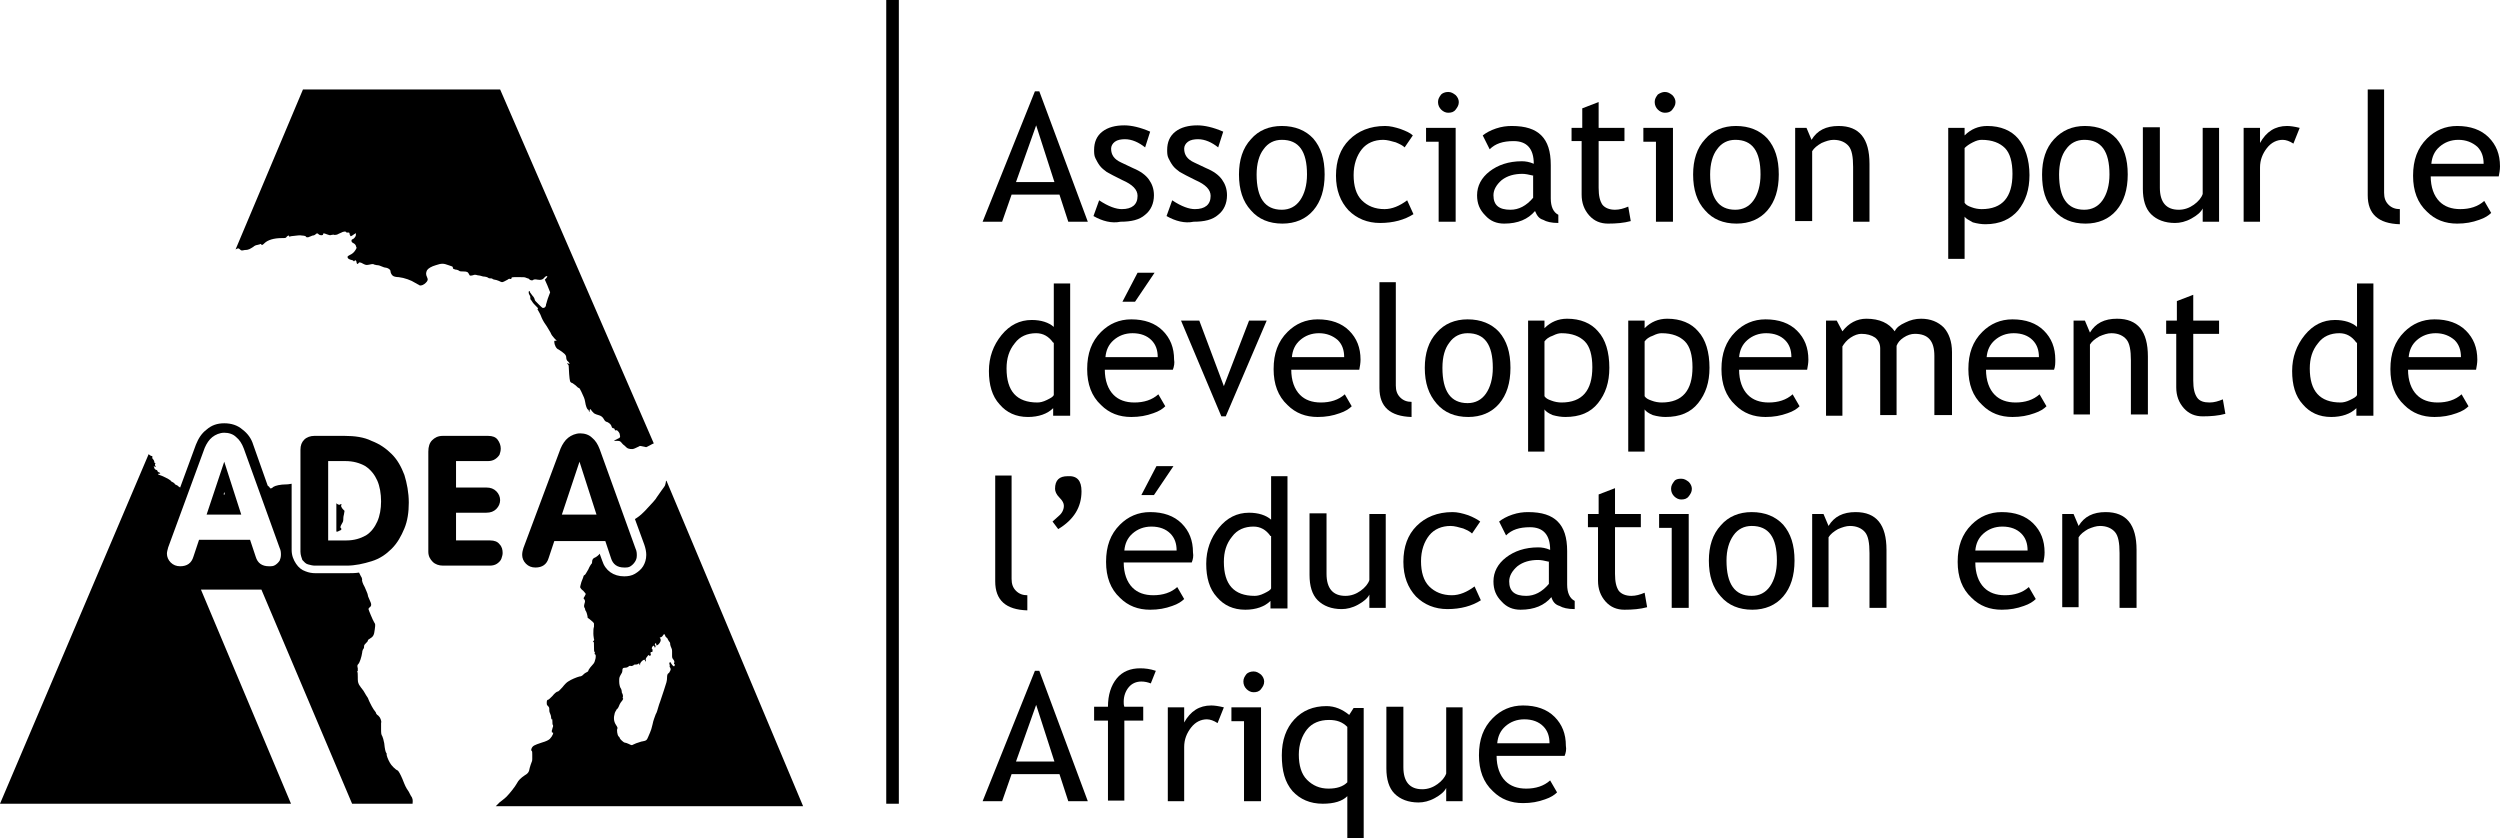 <?xml version="1.0" encoding="utf-8"?>
<!-- Generator: Adobe Illustrator 25.3.1, SVG Export Plug-In . SVG Version: 6.00 Build 0)  -->
<svg version="1.1" id="Calque_1" xmlns="http://www.w3.org/2000/svg" xmlns:xlink="http://www.w3.org/1999/xlink" x="0px" y="0px"
	 viewBox="0 0 396.9 133.1" style="enable-background:new 0 0 396.9 133.1;" xml:space="preserve">
<style type="text/css">
	.st0{fill:none;stroke:#000000;stroke-width:2;}
	.st1{fill:none;}
	.st2{fill:none;stroke:#E30613;stroke-width:0.25;stroke-miterlimit:10;}
</style>
<line class="st0" x1="141.7" y1="0" x2="141.7" y2="127.6"/>
<rect x="118.4" y="46.1" class="st1" width="4.7" height="0"/>
<path class="st1" d="M0,99.2"/>
<path class="st2" d="M26.6,70.9"/>
<path d="M53.4,83C53.4,83,53.4,83,53.4,83L53.4,83L53.4,83z"/>
<g>
	<path d="M37.6,39.5c0.2-0.1,0.3-0.1,0.5,0.1c0.2,0.2,0.3,0.2,0.7,0.1c0.7,0,0.9-0.2,1.4-0.5c0.2-0.2,0.5-0.3,0.6-0.3
		c0.1,0,0.3-0.1,0.4-0.1c0.2-0.1,0.2-0.1,0.3,0c0,0.2,0.2,0.1,0.5-0.2c0.5-0.5,1.5-0.8,2.7-0.8c0.6,0,0.7,0,0.8-0.2
		c0.2-0.2,0.4-0.3,0.4-0.1c0,0.1,0.1,0.1,0.3,0c1.1-0.1,1.3-0.2,1.8-0.1c0.3,0,0.6,0.1,0.6,0.2c0,0.1,0.4,0.1,0.5,0
		c0,0,0.3-0.1,0.5-0.2c0.2,0,0.4-0.1,0.5-0.2c0.2-0.2,0.3-0.2,0.5,0c0.2,0.2,0.7,0.2,0.7,0s0.1-0.2,0.6,0c0.3,0.1,0.5,0.2,0.7,0.1
		c0.1,0,0.4-0.1,0.5,0c0.1,0,0.4,0,0.7-0.2c0.3-0.1,0.6-0.3,0.7-0.3c0.3-0.1,0.5,0,0.5,0.1c0,0,0.1,0.1,0.2,0c0.2,0,0.4,0.1,0.3,0.2
		c-0.1,0-0.1,0.1,0,0.1c0.1,0,0.1,0.1,0.1,0.2c0,0.2,0.2,0.1,0.6-0.2c0.2-0.1,0.3-0.2,0.3-0.2c0,0,0,0.2,0,0.3
		c0,0.3-0.4,0.7-0.6,0.7c0,0-0.1,0.1-0.1,0.2c0,0.2,0.1,0.3,0.3,0.4c0.2,0.1,0.3,0.2,0.4,0.4c0,0.1,0.1,0.3,0.1,0.3
		c0.1,0-0.3,0.7-0.6,0.9c-0.1,0.1-0.3,0.2-0.5,0.3c-0.2,0.1-0.3,0.2-0.3,0.2c-0.1,0.3,0.2,0.5,0.7,0.6c0.1,0,0.2,0.1,0.2,0.1
		c0,0.1,0.2,0.1,0.2,0c0.1-0.2,0.3,0,0.3,0.2c0,0.3,0.2,0.4,0.3,0.2c0.1-0.2,0.3-0.2,0.8,0.1c0.4,0.2,0.5,0.2,1,0.1
		c0.4-0.1,0.6-0.1,0.7,0c0.1,0,0.3,0.1,0.5,0.1c0.2,0,0.5,0.1,0.7,0.2c0.2,0.1,0.5,0.2,0.7,0.2c0.4,0.1,0.7,0.3,0.7,0.6
		c0,0.2,0.2,0.6,0.4,0.7c0.1,0.1,0.5,0.2,0.9,0.2c0.9,0.1,2,0.5,2.6,0.9c0.3,0.2,0.6,0.3,0.7,0.4c0.3,0.1,0.7-0.1,1-0.4
		c0.3-0.3,0.4-0.5,0.2-0.9c-0.2-0.4-0.2-0.7,0-1.1c0.2-0.3,0.7-0.6,1.4-0.8c0.9-0.3,1.2-0.3,2,0c0.6,0.2,0.7,0.2,0.7,0.4
		c0,0.2,0.1,0.2,0.4,0.3c0.2,0,0.5,0.1,0.6,0.2c0.1,0.1,0.4,0.1,0.7,0.1c0.6,0,0.7,0.1,0.9,0.5c0.1,0.2,0.1,0.2,0.6,0.1
		c0.2-0.1,0.4-0.1,0.7,0c0.2,0,0.6,0.1,0.9,0.2c0.3,0,0.7,0.1,0.8,0.2c0.1,0.1,0.3,0.1,0.4,0.1c0.1,0,0.3,0,0.3,0.1
		c0,0,0.2,0.1,0.3,0.1s0.5,0.1,0.7,0.2s0.4,0.2,0.5,0.2c0.2,0,0.5-0.2,0.9-0.4c0.1-0.1,0.3-0.2,0.4-0.1c0.1,0,0.2,0,0.2-0.1
		c0-0.2,0.1-0.2,1-0.2c0.8,0,1.2,0,1.3,0.1c0.1,0,0.2,0.1,0.3,0.1c0.1,0,0.2,0.1,0.3,0.2c0.1,0.1,0.5,0.2,0.6,0c0,0,0.3-0.1,0.6,0
		c0.6,0.1,0.9,0,1.2-0.4c0.2-0.2,0.4-0.2,0.4-0.1c0,0-0.1,0.2-0.2,0.3l-0.2,0.2l0.4,0.9c0.2,0.5,0.4,1,0.4,1c0.1,0.1,0,0.2-0.1,0.5
		c-0.4,1-0.4,1.3-0.5,1.5c0,0.4-0.2,0.6-0.5,0.6c-0.1,0-0.4-0.3-0.7-0.6c-0.4-0.4-0.6-0.6-0.6-0.7c0-0.1-0.1-0.4-0.4-0.7
		c-0.2-0.3-0.4-0.5-0.4-0.6c0-0.1,0-0.1-0.1-0.1c-0.1,0.1-0.1,0.4,0.1,0.7c0.1,0.1,0.1,0.3,0.1,0.4c0,0.1,0,0.1,0,0.2
		c0,0,0.2,0.2,0.3,0.4c0.1,0.2,0.4,0.5,0.6,0.7c0.3,0.3,0.4,0.4,0.3,0.4c-0.1,0.1-0.1,0.1,0.1,0.4c0.1,0.2,0.3,0.5,0.4,0.8
		c0.1,0.3,0.4,0.9,0.7,1.3c0.3,0.4,0.6,1,0.8,1.3c0.1,0.3,0.4,0.7,0.6,0.9c0.2,0.2,0.4,0.4,0.4,0.4c0,0-0.1,0-0.2,0
		c-0.2,0-0.2,0-0.2,0.2c0,0.4,0.3,1.1,0.7,1.2c0.1,0.1,0.5,0.3,0.7,0.5c0.4,0.3,0.5,0.5,0.5,0.8c0,0.2,0.1,0.5,0.3,0.6
		c0.3,0.3,0.3,0.5,0,0.3c-0.2-0.1-0.2,0,0,0.2c0.1,0.1,0.1,0.2,0.1,0.4c0,0.3,0.1,1.9,0.2,2.2c0,0.1,0.2,0.3,0.3,0.3
		c0.1,0,0.3,0.2,0.6,0.4c0.2,0.2,0.4,0.4,0.5,0.4c0.1,0,0.2,0.2,0.4,0.6c0.4,0.9,0.5,1,0.6,1.6c0.1,0.7,0.3,1.1,0.4,1.2
		c0.1,0,0.2,0.2,0.2,0.3c0.1,0.2,0.1,0.2,0.1,0c0-0.2,0.1-0.4,0.2-0.3c0,0,0.1,0.2,0.2,0.3c0.1,0.1,0.2,0.2,0.2,0.2
		c0,0.1,0.4,0.3,0.8,0.4c0.4,0.1,0.7,0.3,0.9,0.7c0.1,0.2,0.3,0.4,0.5,0.4c0.4,0.2,0.6,0.4,0.7,0.7c0,0.1,0.1,0.3,0.3,0.3
		c0.1,0,0.2,0.1,0.2,0.2c0,0.1,0.1,0.2,0.3,0.1c0.1,0,0.5,0.4,0.5,0.7c0.1,0.4,0.1,0.5-0.4,0.7c-0.6,0.3-0.7,0.3-0.1,0.3
		c0.4,0,0.5,0,0.7,0.2c0.1,0.1,0.3,0.4,0.5,0.5c0.2,0.2,0.4,0.4,0.6,0.5c0.3,0.1,0.4,0.1,0.7,0.1c0.2,0,0.6-0.2,0.8-0.3l0.4-0.2
		l0.5,0.1l0.5,0.1l0.6-0.3c0.3-0.2,0.4-0.2,0.6-0.3L79.4,14.2H48.1L37.4,39.6C37.5,39.6,37.5,39.5,37.6,39.5z"/>
	<path d="M105.8,76.3c-0.1,0.1-0.1,0.2-0.1,0.3c0,0.1-0.1,0.3-0.1,0.4c0,0.1-0.3,0.5-0.6,0.9c-0.3,0.4-0.6,0.9-0.7,1
		c-0.2,0.4-0.7,0.9-1.9,2.2c-0.8,0.8-1.1,1-1.6,1.3l1.5,4.1c0.2,0.6,0.3,1.1,0.3,1.6c0,0.7-0.2,1.3-0.5,1.8
		c-0.3,0.5-0.8,0.9-1.3,1.2c-0.5,0.3-1.1,0.4-1.7,0.4c-1.7,0-3-0.9-3.5-2.5l-0.4-1.1c-0.1,0.2-0.5,0.5-0.7,0.6
		c-0.3,0.1-0.5,0.3-0.5,0.7c0,0.1,0,0.3-0.1,0.3c0,0-0.3,0.4-0.5,0.9c-0.3,0.5-0.5,0.9-0.6,0.9c-0.1,0-0.2,0.2-0.2,0.3
		c0,0.1-0.2,0.5-0.3,0.8c-0.1,0.4-0.2,0.7-0.2,0.8c0,0.1,0.2,0.4,0.5,0.6c0.2,0.2,0.4,0.5,0.4,0.5s-0.1,0.2-0.2,0.4
		c-0.2,0.3-0.2,0.3,0,0.5c0.1,0.2,0.1,0.3,0,0.6c-0.1,0.4-0.1,0.5,0,0.7c0.1,0.1,0.1,0.3,0.1,0.3c0,0,0,0.1,0.1,0.2
		c0.1,0.1,0.3,0.8,0.3,1.1c0,0,0.2,0.1,0.3,0.2c0.4,0.3,0.7,0.6,0.7,0.7c0,0.1,0,0.1,0,0.1c0,0,0,0.2,0,0.4
		c-0.1,0.3-0.1,0.5-0.1,1.1c0,0.4,0.1,0.8,0.1,0.9c0.1,0.1,0,0.1-0.1,0.3c-0.1,0.1-0.1,0.2,0,0.1c0.1,0,0.1,0.2,0.1,0.8
		c0,0.4,0,0.8,0.1,0.8c0,0,0.1,0.1,0,0.2c0,0.1,0,0.2,0.1,0.2c0.2,0.1,0,1.2-0.3,1.5c-0.2,0.2-0.8,0.9-0.8,1.1
		c0,0.1-0.2,0.2-0.4,0.3s-0.4,0.3-0.5,0.4c-0.1,0.1-0.3,0.2-0.5,0.2c-0.4,0.1-1.4,0.5-1.8,0.8c-0.2,0.1-0.6,0.5-0.9,0.9
		c-0.4,0.4-0.6,0.7-0.8,0.7c-0.1,0-0.5,0.3-0.8,0.7c-0.3,0.3-0.6,0.6-0.7,0.6c-0.1,0-0.2,0.1-0.2,0.4c0,0.4,0,0.4,0.2,0.6
		c0.2,0.2,0.2,0.3,0.2,0.5c0,0.2,0,0.4,0.1,0.6c0.1,0.2,0.2,0.5,0.2,0.8c0,0.2,0,0.4,0,0.3c0.1-0.4,0.2-0.2,0.2,0.3
		c0,0.3,0,0.5,0.1,0.5c0,0,0,0.1,0,0.3c-0.1,0.1-0.1,0.4-0.2,0.6c0,0.3,0,0.3,0.1,0.3c0.3-0.1,0,0.6-0.4,1c-0.2,0.2-0.6,0.4-1.3,0.6
		c-1.2,0.4-1.4,0.5-1.6,0.9c-0.1,0.3-0.1,0.3,0,0.4c0.1,0.1,0.1,0.2,0.1,0.6c0,0.3,0,0.6,0,0.7c0,0.1,0,0.3-0.1,0.5
		c-0.1,0.2-0.2,0.6-0.3,0.9c-0.1,0.7-0.3,0.9-0.8,1.2c-0.6,0.4-1,0.8-1.2,1.2c-0.3,0.6-1.3,1.8-1.7,2.2c-0.2,0.2-0.7,0.6-1.1,0.9
		c-0.2,0.2-0.4,0.4-0.6,0.6h48.8L105.8,76.3z M107.1,105.7c-0.1,0.2-0.3,0-0.5-0.3c-0.1-0.2-0.2-0.3-0.2-0.3c-0.1,0-0.2,0.3-0.1,0.4
		c0,0.1,0.1,0.2,0,0.2c0,0,0,0.2,0.1,0.3c0.1,0.2,0.1,0.3,0,0.5c-0.1,0.2-0.2,0.4-0.3,0.4c-0.1,0.1-0.2,0.2-0.2,0.7
		c0,0.5-0.1,0.8-0.5,2c-0.3,0.8-0.5,1.6-0.6,1.8c-0.1,0.2-0.2,0.6-0.3,0.9c-0.1,0.3-0.2,0.8-0.4,1.1c-0.1,0.3-0.4,1-0.5,1.6
		c-0.1,0.5-0.3,1.1-0.4,1.3c-0.1,0.2-0.2,0.5-0.3,0.7c-0.2,0.5-0.3,0.6-0.9,0.7c-0.2,0-0.6,0.2-1,0.3c-0.3,0.1-0.6,0.3-0.7,0.3
		c-0.1,0-0.3-0.1-0.5-0.2s-0.5-0.2-0.6-0.2c-0.2,0-0.8-0.6-0.8-0.7c0-0.1-0.1-0.2-0.2-0.3c-0.2-0.2-0.3-1-0.2-1.2
		c0.1-0.1,0-0.3-0.2-0.6c-0.4-0.6-0.4-1.2-0.2-1.9c0.1-0.3,0.3-0.5,0.3-0.6c0.1,0,0.3-0.3,0.4-0.6c0.1-0.3,0.4-0.7,0.5-0.8
		c0.1-0.2,0.2-0.3,0.1-0.3c0,0-0.1-0.2,0-0.3c0-0.2,0-0.3-0.1-0.5c-0.1-0.1-0.1-0.3-0.1-0.4c0-0.1-0.1-0.4-0.2-0.5
		c-0.1-0.2-0.2-0.6-0.2-1c0-0.6,0-0.6,0.2-1c0.2-0.3,0.3-0.5,0.3-0.7c0-0.4,0.1-0.5,0.5-0.5c0.2,0,0.4-0.1,0.5-0.2s0.2-0.1,0.3-0.1
		c0,0.1,0.4,0,0.5-0.1c0-0.1,0.2-0.1,0.3-0.1s0.3,0,0.4-0.1c0.1-0.1,0.2-0.1,0.2,0c0,0.1,0,0.1,0.1,0.2c0,0,0.1,0,0-0.1
		c0-0.2,0.2-0.5,0.5-0.7c0.2-0.1,0.3-0.1,0.3,0.1c0,0.1,0,0.1,0.1,0.1c0,0,0.1-0.1,0-0.2c0-0.1,0-0.3,0.2-0.5
		c0.2-0.3,0.3-0.4,0.4-0.2c0.1,0.1,0.3-0.1,0.2-0.3c-0.1-0.2,0-0.3,0.2-0.3c0.1,0,0.1-0.1,0.1-0.2c0-0.1,0-0.3-0.1-0.3
		c-0.1-0.1,0.1-0.5,0.3-0.5c0,0,0.1,0.1,0.1,0.2c0,0.1,0.1,0.1,0.1,0.1c0.1-0.1,0.1-0.3,0-0.4c-0.1,0,0-0.3,0.1-0.3
		c0,0,0.1,0.1,0.1,0.2c0,0.2,0,0.2,0.2,0.1c0.2-0.1,0.5-0.5,0.5-0.8c0-0.1-0.1-0.3-0.1-0.3c-0.1-0.1-0.1-0.1,0-0.1
		c0.2,0,0.4-0.2,0.5-0.4c0.1-0.2,0.3-0.1,0.3,0.1c0,0.1,0.1,0.2,0.2,0.3c0.1,0.1,0.2,0.2,0.2,0.2c0,0.1,0.1,0.2,0.2,0.4
		c0.2,0.2,0.2,0.3,0.2,0.5c0,0.1,0.1,0.4,0.2,0.6c0.1,0.2,0.1,0.4,0.1,0.5c0,0.1,0,0.2,0,0.3c0,0,0,0.2,0,0.4c0,0.2,0,0.4,0.2,0.6
		c0.2,0.3,0.2,0.3,0.1,0.7C107.2,105.4,107.1,105.6,107.1,105.7z"/>
	<g>
		<path d="M54,84.2c0.1,0,0.2-0.1,0.2-0.2c0-0.1-0.1-0.2-0.1-0.2c-0.1,0-0.1-0.2,0.2-0.7c0.2-0.3,0.2-0.5,0.2-0.6
			c0-0.1,0-0.5,0.1-0.8l0.1-0.6l-0.3-0.3c-0.3-0.4-0.3-0.6-0.2-0.6c0,0,0.1,0,0-0.1c0-0.1-0.1-0.1-0.2,0c-0.1,0.1-0.4,0-0.6-0.2v4.5
			h0.2l0,0L54,84.2z"/>
		<g>
			<path d="M65.4,126.6c-0.1-0.1-0.3-0.5-0.5-0.9c-0.5-0.7-0.6-1-1-2c-0.3-0.7-0.6-1.3-0.8-1.4c-0.3-0.1-1-0.8-1.2-1.2
				c-0.3-0.5-0.6-1.3-0.5-1.4c0,0,0-0.1-0.1-0.2c-0.1-0.2-0.2-0.5-0.3-1.5c-0.1-0.5-0.2-0.9-0.3-1.1c-0.2-0.3-0.2-0.5-0.2-1.3
				c0-0.6,0-0.9,0-0.9c0.1,0.1,0-0.5-0.2-0.8c-0.1-0.1-0.2-0.3-0.4-0.4c-0.1-0.1-0.2-0.2-0.2-0.3s-0.2-0.3-0.4-0.6
				c-0.2-0.3-0.4-0.7-0.5-0.9c-0.1-0.2-0.3-0.6-0.4-0.9c-0.2-0.3-0.4-0.6-0.5-0.8s-0.3-0.5-0.4-0.6c-0.1-0.1-0.3-0.4-0.5-0.7
				c-0.2-0.4-0.2-0.6-0.2-1.2c0-0.4,0-0.8-0.1-0.9c0-0.1,0-0.1,0-0.1c0,0,0.1,0.1,0.1,0.1c0,0.1,0,0.1,0,0.1c0,0,0-0.3,0-0.6
				c-0.1-0.4-0.1-0.5,0.1-0.7c0.2-0.2,0.5-1.1,0.6-1.8c0-0.2,0.1-0.5,0.2-0.6c0.1-0.1,0.1-0.3,0.1-0.4c0-0.2,0.1-0.3,0.3-0.5
				c0.2-0.2,0.3-0.3,0.3-0.4c0-0.1,0.1-0.2,0.3-0.3c0.5-0.3,0.7-0.5,0.8-1.5c0.1-0.8,0.1-0.8-0.1-1.1c-0.2-0.3-0.9-2-0.9-2.1
				c0-0.1,0.1-0.2,0.2-0.3c0.3-0.2,0.3-0.5,0-1.1c-0.1-0.3-0.3-0.6-0.3-0.8c0-0.2-0.3-0.8-0.5-1.3c-0.3-0.5-0.5-1.1-0.4-1.2
				c0-0.1-0.1-0.4-0.2-0.5c-0.1-0.2-0.2-0.4-0.3-0.6c0,0,0,0,0,0c-0.6,0.1-1.3,0.1-1.9,0.1h-5c-0.6,0-1.1-0.1-1.6-0.3
				c-0.6-0.2-1.1-0.6-1.5-1.2c-0.4-0.6-0.7-1.3-0.7-2.2V76.8c-0.2,0-0.4,0.1-0.8,0.1c-1,0-1.8,0.2-2.1,0.4c-0.3,0.3-0.5,0.3-0.6,0.1
				c0-0.1-0.2-0.2-0.3-0.3l-2.3-6.5c-0.3-1-0.9-1.8-1.7-2.4c-0.8-0.7-1.8-1-2.9-1c-1.1,0-2,0.3-2.8,1c-0.8,0.6-1.3,1.4-1.7,2.4
				l-2.5,6.8c-0.2-0.1-0.3-0.2-0.4-0.3c-0.2-0.1-0.4-0.2-0.4-0.2c0,0-0.1-0.2-0.3-0.3c-0.2-0.1-0.4-0.2-0.4-0.3
				c-0.2-0.2-1.4-0.8-1.8-0.9c-0.3-0.1-0.3-0.2,0-0.2c0.2,0,0.2,0,0-0.2C25.1,75,25,74.8,25,74.8c0-0.1-0.1-0.2-0.2-0.2
				c-0.1,0-0.3-0.2-0.3-0.3L24.4,74l0.2,0.1c0.2,0,0.2,0,0.1-0.1c-0.1-0.1-0.1-0.1-0.1-0.3c0.1-0.1,0.1-0.2,0-0.2s-0.1-0.1-0.1-0.2
				c0-0.1-0.1-0.3-0.2-0.4c-0.1-0.1-0.2-0.2-0.1-0.3c0-0.1,0-0.2-0.1-0.2c-0.1,0-0.3-0.1-0.5-0.3L0,127.6h46.2l-14.3-34h9.6l14.4,34
				h9.6C65.5,127.4,65.6,127,65.4,126.6z M42.7,77.5C42.7,77.6,42.7,77.6,42.7,77.5l-0.2-0.2C42.6,77.4,42.7,77.5,42.7,77.5z
				 M44.4,89c-0.2,0.3-0.4,0.5-0.7,0.7c-0.3,0.2-0.6,0.2-1,0.2c-1.1,0-1.8-0.5-2.1-1.5l-0.9-2.7h-8.1l-0.9,2.7c-0.3,1-1,1.5-2.1,1.5
				c-0.6,0-1.1-0.2-1.5-0.6c-0.4-0.4-0.6-0.9-0.6-1.4c0-0.3,0.1-0.6,0.2-1l5.8-15.8c0.3-0.7,0.7-1.3,1.2-1.7
				c0.5-0.4,1.2-0.7,1.9-0.7c0.7,0,1.4,0.2,1.9,0.7c0.5,0.4,0.9,1,1.2,1.8L44.4,87c0.2,0.4,0.2,0.8,0.2,1.1
				C44.6,88.4,44.5,88.8,44.4,89z"/>
			<path d="M35.6,73.3l-2.8,8.4h5.5L35.6,73.3L35.6,73.3z M35.5,78.5l0.1-0.4l0.1,0.4C35.6,78.5,35.5,78.5,35.5,78.5z"/>
		</g>
	</g>
	<path d="M47.7,87.6V71.4c0-0.7,0.2-1.2,0.6-1.6s1-0.6,1.6-0.6h4.8c1.6,0,3.1,0.2,4.3,0.8c1.3,0.5,2.3,1.2,3.2,2.1
		c0.9,0.9,1.5,2,2,3.3c0.4,1.3,0.7,2.8,0.7,4.4c0,1.5-0.2,2.9-0.7,4.1c-0.5,1.2-1.1,2.3-2,3.2c-0.9,0.9-1.9,1.6-3.2,2
		s-2.6,0.7-4,0.7h-5c-0.4,0-0.7-0.1-1.1-0.2s-0.6-0.4-0.9-0.7C47.9,88.6,47.7,88.1,47.7,87.6z M52.1,73.2v12.6H55
		c1.2,0,2.2-0.3,3.1-0.8c0.8-0.5,1.4-1.3,1.8-2.2c0.4-0.9,0.6-2,0.6-3.2c0-1.2-0.2-2.4-0.6-3.3s-1-1.7-1.9-2.3
		c-0.9-0.5-1.9-0.8-3.2-0.8H52.1z"/>
	<path d="M68,87.6V71.7c0-0.8,0.2-1.4,0.6-1.8s0.9-0.7,1.7-0.7h7.2c0.7,0,1.2,0.2,1.5,0.6s0.5,0.9,0.5,1.4c0,0.4-0.1,0.7-0.2,1
		c-0.2,0.3-0.4,0.5-0.7,0.7s-0.7,0.3-1.1,0.3h-5.1v4.2h4.8c0.7,0,1.2,0.2,1.6,0.6s0.6,0.9,0.6,1.4c0,0.5-0.2,1-0.6,1.4
		c-0.4,0.4-0.9,0.6-1.6,0.6h-4.8v4.4h5.4c0.7,0,1.2,0.2,1.5,0.6c0.4,0.4,0.5,0.9,0.5,1.4c0,0.3-0.1,0.6-0.2,0.9s-0.4,0.6-0.7,0.8
		s-0.7,0.3-1.1,0.3h-7.5c-0.6,0-1.2-0.2-1.6-0.6C68.3,88.8,68,88.3,68,87.6z"/>
	<path d="M83.1,87L89,71.2c0.3-0.7,0.7-1.3,1.2-1.7c0.5-0.4,1.2-0.7,1.9-0.7c0.7,0,1.4,0.2,1.9,0.7c0.5,0.4,0.9,1,1.2,1.8l5.7,15.8
		c0.2,0.4,0.2,0.8,0.2,1.1c0,0.4-0.1,0.7-0.3,1c-0.2,0.3-0.4,0.5-0.7,0.7c-0.3,0.2-0.6,0.2-1,0.2c-1.1,0-1.8-0.5-2.1-1.5l-0.9-2.7
		H88l-0.9,2.7c-0.3,1-1,1.5-2.1,1.5c-0.6,0-1.1-0.2-1.5-0.6c-0.4-0.4-0.6-0.9-0.6-1.4C82.9,87.7,83,87.3,83.1,87z M92,73.3l-2.8,8.4
		h5.5L92,73.3L92,73.3z"/>
</g>
<g>
	<path d="M169.6,35.2l-1.4-4.3h-7.6l-1.5,4.3H156l8.3-20.7h0.7l7.7,20.7H169.6z M164.5,19.9l-3.2,9h6.1L164.5,19.9z"/>
	<path d="M173.6,34.3l0.9-2.5c1.5,1,2.7,1.4,3.6,1.4c1.6,0,2.5-0.7,2.5-2.1c0-1-0.8-1.8-2.4-2.5c-1.2-0.6-2-1-2.5-1.3
		c-0.4-0.3-0.8-0.6-1.1-1c-0.3-0.4-0.5-0.8-0.7-1.2c-0.2-0.4-0.2-0.9-0.2-1.3c0-1.2,0.4-2.2,1.3-2.9c0.9-0.7,2.1-1,3.5-1
		c1.1,0,2.5,0.3,4.1,1l-0.8,2.5c-1-0.8-2.1-1.3-3.2-1.3c-0.6,0-1.2,0.1-1.6,0.4c-0.4,0.3-0.6,0.7-0.6,1.1c0,1,0.5,1.7,1.6,2.2
		l1.9,0.9c1.2,0.5,2,1.1,2.5,1.8c0.5,0.7,0.8,1.5,0.8,2.5c0,1.3-0.5,2.4-1.4,3.1c-0.9,0.8-2.2,1.1-3.9,1.1
		C176.5,35.5,175,35.1,173.6,34.3z"/>
	<path d="M185.2,34.3l0.9-2.5c1.5,1,2.7,1.4,3.6,1.4c1.6,0,2.5-0.7,2.5-2.1c0-1-0.8-1.8-2.4-2.5c-1.2-0.6-2-1-2.5-1.3
		c-0.4-0.3-0.8-0.6-1.1-1c-0.3-0.4-0.5-0.8-0.7-1.2c-0.2-0.4-0.2-0.9-0.2-1.3c0-1.2,0.4-2.2,1.3-2.9c0.9-0.7,2.1-1,3.5-1
		c1.1,0,2.5,0.3,4.1,1l-0.8,2.5c-1-0.8-2.1-1.3-3.2-1.3c-0.6,0-1.2,0.1-1.6,0.4c-0.4,0.3-0.6,0.7-0.6,1.1c0,1,0.5,1.7,1.6,2.2
		l1.9,0.9c1.2,0.5,2,1.1,2.5,1.8c0.5,0.7,0.8,1.5,0.8,2.5c0,1.3-0.5,2.4-1.4,3.1c-0.9,0.8-2.2,1.1-3.9,1.1
		C188.1,35.5,186.6,35.1,185.2,34.3z"/>
	<path d="M196.7,27.7c0-2.3,0.6-4.2,1.9-5.6c1.2-1.4,2.9-2.1,4.9-2.1c2.1,0,3.8,0.7,5,2c1.2,1.4,1.8,3.2,1.8,5.7
		c0,2.4-0.6,4.3-1.8,5.7s-2.9,2.1-4.9,2.1c-2.1,0-3.8-0.7-5-2.1C197.3,32,196.7,30.1,196.7,27.7z M199.5,27.7c0,3.7,1.3,5.6,4,5.6
		c1.2,0,2.2-0.5,2.9-1.5c0.7-1,1.1-2.4,1.1-4.1c0-3.7-1.3-5.5-4-5.5c-1.2,0-2.2,0.5-2.9,1.5C199.9,24.6,199.5,26,199.5,27.7z"/>
	<path d="M224.3,21.5l-1.3,1.9c-0.3-0.3-0.7-0.5-1.4-0.8c-0.7-0.2-1.4-0.4-2-0.4c-1.4,0-2.6,0.5-3.4,1.5c-0.8,1-1.3,2.4-1.3,4.1
		c0,1.7,0.4,3.1,1.3,4s2.1,1.4,3.6,1.4c1.2,0,2.4-0.5,3.6-1.4l1,2.2c-1.4,0.9-3.2,1.4-5.3,1.4c-2,0-3.7-0.7-5-2
		c-1.3-1.4-2-3.2-2-5.5c0-2.4,0.7-4.3,2.1-5.7c1.4-1.4,3.3-2.2,5.7-2.2c0.8,0,1.6,0.2,2.5,0.5C223.2,20.8,223.9,21.1,224.3,21.5z"/>
	<path d="M228.4,35.2V22.5h-2v-2.2h4.7v14.9H228.4z M229.9,14.6c0.5,0,0.8,0.2,1.2,0.5c0.3,0.3,0.5,0.7,0.5,1.1
		c0,0.5-0.2,0.8-0.5,1.2s-0.7,0.5-1.2,0.5c-0.4,0-0.8-0.2-1.1-0.5c-0.3-0.3-0.5-0.7-0.5-1.2c0-0.5,0.2-0.8,0.5-1.2
		C229,14.8,229.4,14.6,229.9,14.6z"/>
	<path d="M243.7,33.5c-1.1,1.3-2.7,2-4.9,2c-1.2,0-2.2-0.4-3-1.3c-0.9-0.9-1.3-1.9-1.3-3.2c0-1.5,0.7-2.8,2-3.8c1.3-1,3-1.6,5.1-1.6
		c0.6,0,1.2,0.1,1.9,0.4c0-2.4-1.1-3.6-3.2-3.6c-1.7,0-2.9,0.4-3.8,1.3l-1.1-2.2c0.5-0.4,1.2-0.8,2.1-1.1s1.7-0.4,2.5-0.4
		c2.2,0,3.7,0.5,4.7,1.5s1.5,2.5,1.5,4.7v5.3c0,1.3,0.4,2.2,1.2,2.6v1.3c-1.1,0-1.9-0.2-2.4-0.5C244.3,34.7,244,34.2,243.7,33.5z
		 M243.5,27.9c-0.8-0.2-1.4-0.3-1.8-0.3c-1.3,0-2.4,0.3-3.3,1c-0.8,0.7-1.3,1.5-1.3,2.4c0,1.6,0.9,2.3,2.7,2.3
		c1.3,0,2.5-0.6,3.6-1.9V27.9z"/>
	<path d="M251.2,22.4h-1.7v-2.1h1.7v-3.1l2.6-1v4.1h4.1v2.1h-4.1v7.4c0,1.3,0.2,2.1,0.6,2.7c0.4,0.5,1.1,0.8,2,0.8
		c0.7,0,1.4-0.2,2.1-0.5l0.4,2.3c-1.1,0.3-2.3,0.4-3.6,0.4c-1.2,0-2.2-0.4-3-1.3c-0.8-0.9-1.2-2-1.2-3.3V22.4z"/>
	<path d="M262.9,35.2V22.5h-2v-2.2h4.7v14.9H262.9z M264.3,14.6c0.5,0,0.8,0.2,1.2,0.5c0.3,0.3,0.5,0.7,0.5,1.1
		c0,0.5-0.2,0.8-0.5,1.2s-0.7,0.5-1.2,0.5c-0.4,0-0.8-0.2-1.1-0.5c-0.3-0.3-0.5-0.7-0.5-1.2c0-0.5,0.2-0.8,0.5-1.2
		C263.5,14.8,263.9,14.6,264.3,14.6z"/>
	<path d="M268.8,27.7c0-2.3,0.6-4.2,1.9-5.6c1.2-1.4,2.9-2.1,4.9-2.1c2.1,0,3.8,0.7,5,2c1.2,1.4,1.8,3.2,1.8,5.7
		c0,2.4-0.6,4.3-1.8,5.7s-2.9,2.1-4.9,2.1c-2.1,0-3.8-0.7-5-2.1C269.4,32,268.8,30.1,268.8,27.7z M271.5,27.7c0,3.7,1.3,5.6,4,5.6
		c1.2,0,2.2-0.5,2.9-1.5c0.7-1,1.1-2.4,1.1-4.1c0-3.7-1.3-5.5-4-5.5c-1.2,0-2.2,0.5-2.9,1.5C271.9,24.6,271.5,26,271.5,27.7z"/>
	<path d="M294.2,35.2v-8.7c0-1.6-0.2-2.7-0.7-3.3s-1.3-1-2.4-1c-0.6,0-1.2,0.2-1.9,0.5c-0.7,0.4-1.2,0.8-1.5,1.3v11.1H285V20.3h1.8
		l0.8,1.9c0.9-1.5,2.3-2.2,4.3-2.2c3.3,0,4.9,2,4.9,6v9.2H294.2z"/>
	<path d="M311.9,34.4v6.7h-2.6V20.3h2.6v1.2c1-1,2.2-1.5,3.6-1.5c2.1,0,3.8,0.7,4.9,2s1.8,3.3,1.8,5.8c0,2.3-0.6,4.1-1.8,5.6
		c-1.2,1.4-2.9,2.2-5.2,2.2c-0.6,0-1.3-0.1-2-0.3C312.5,34.9,312.1,34.7,311.9,34.4z M311.9,23.5v8.7c0.2,0.3,0.5,0.5,1.1,0.7
		c0.5,0.2,1.1,0.3,1.6,0.3c3.3,0,4.9-1.9,4.9-5.6c0-1.9-0.4-3.3-1.2-4.1s-2-1.3-3.7-1.3c-0.4,0-0.8,0.1-1.4,0.4
		C312.6,22.9,312.2,23.2,311.9,23.5z"/>
	<path d="M324.2,27.7c0-2.3,0.6-4.2,1.9-5.6s2.9-2.1,4.9-2.1c2.1,0,3.8,0.7,5,2c1.2,1.4,1.8,3.2,1.8,5.7c0,2.4-0.6,4.3-1.8,5.7
		c-1.2,1.4-2.9,2.1-4.9,2.1c-2.1,0-3.8-0.7-5-2.1C324.7,32,324.2,30.1,324.2,27.7z M326.9,27.7c0,3.7,1.3,5.6,4,5.6
		c1.2,0,2.2-0.5,2.9-1.5c0.7-1,1.1-2.4,1.1-4.1c0-3.7-1.3-5.5-4-5.5c-1.2,0-2.2,0.5-2.9,1.5C327.3,24.6,326.9,26,326.9,27.7z"/>
	<path d="M342.9,20.3v9.5c0,2.3,1,3.5,3,3.5c0.9,0,1.7-0.3,2.4-0.8c0.7-0.5,1.2-1.1,1.4-1.7V20.3h2.6v14.9h-2.6v-2.1
		c-0.3,0.6-0.9,1.1-1.8,1.6c-0.9,0.5-1.8,0.7-2.6,0.7c-1.6,0-2.9-0.5-3.8-1.4s-1.3-2.3-1.3-4v-9.8H342.9z"/>
	<path d="M364.1,22.8c-0.6-0.4-1.2-0.6-1.7-0.6c-0.9,0-1.8,0.4-2.5,1.3s-1.1,1.9-1.1,3.1v8.6h-2.6V20.3h2.6v2.4
		c1-1.8,2.4-2.7,4.3-2.7c0.5,0,1.2,0.1,2,0.3L364.1,22.8z"/>
	<path d="M375.9,31V14.2h2.6v16.4c0,0.8,0.2,1.4,0.7,1.9c0.5,0.5,1.1,0.7,1.8,0.7v2.4C377.6,35.5,375.9,34,375.9,31z"/>
	<path d="M396.7,28h-10.8c0,1.7,0.5,3.1,1.4,4c0.8,0.8,1.9,1.2,3.3,1.2c1.5,0,2.8-0.4,3.8-1.3l1.1,1.9c-0.4,0.4-1,0.8-1.9,1.1
		c-1.1,0.4-2.2,0.6-3.5,0.6c-1.9,0-3.5-0.6-4.8-1.9c-1.5-1.4-2.2-3.3-2.2-5.7c0-2.5,0.7-4.4,2.2-5.9c1.3-1.3,2.9-2,4.8-2
		c2.1,0,3.8,0.6,5,1.8c1.2,1.2,1.8,2.7,1.8,4.6C396.9,27,396.8,27.5,396.7,28z M390.3,22.2c-1.2,0-2.2,0.4-3,1.1
		c-0.8,0.7-1.2,1.6-1.3,2.7h8.3c0-1.1-0.3-2-1-2.7C392.5,22.6,391.5,22.2,390.3,22.2z"/>
	<path d="M167.2,65.9v-1.1c-0.9,0.9-2.3,1.4-4,1.4c-1.9,0-3.4-0.7-4.5-2c-1.2-1.3-1.7-3.1-1.7-5.3c0-2.2,0.7-4.1,2-5.7
		c1.3-1.6,2.9-2.4,4.8-2.4c1.5,0,2.7,0.4,3.5,1.1v-6.9h2.6v21H167.2z M167.2,54.4c-0.7-1-1.6-1.5-2.7-1.5c-1.4,0-2.6,0.5-3.4,1.6
		c-0.9,1.1-1.3,2.4-1.3,4c0,3.6,1.6,5.4,4.9,5.4c0.4,0,0.9-0.1,1.5-0.4c0.6-0.3,1-0.5,1.1-0.8V54.4z"/>
	<path d="M186.2,58.7h-10.8c0,1.7,0.5,3.1,1.4,4c0.8,0.8,1.9,1.2,3.3,1.2c1.5,0,2.8-0.4,3.8-1.3l1.1,1.9c-0.4,0.4-1,0.8-1.9,1.1
		c-1.1,0.4-2.2,0.6-3.5,0.6c-1.9,0-3.5-0.6-4.8-1.9c-1.5-1.4-2.2-3.3-2.2-5.7c0-2.5,0.7-4.4,2.2-5.9c1.3-1.3,2.9-2,4.8-2
		c2.1,0,3.8,0.6,5,1.8c1.2,1.2,1.8,2.7,1.8,4.6C186.5,57.6,186.4,58.2,186.2,58.7z M179.8,52.9c-1.2,0-2.2,0.4-3,1.1
		c-0.8,0.7-1.2,1.6-1.3,2.7h8.3c0-1.1-0.3-2-1-2.7C182.1,53.3,181.1,52.9,179.8,52.9z M183.3,43.3l-3.1,4.6h-2l2.4-4.6H183.3z"/>
	<path d="M194.6,66.1h-0.7l-6.4-15.2h2.9l3.9,10.4l4-10.4h2.8L194.6,66.1z"/>
	<path d="M215.8,58.7H205c0,1.7,0.5,3.1,1.4,4c0.8,0.8,1.9,1.2,3.3,1.2c1.5,0,2.8-0.4,3.8-1.3l1.1,1.9c-0.4,0.4-1,0.8-1.9,1.1
		c-1.1,0.4-2.2,0.6-3.5,0.6c-1.9,0-3.5-0.6-4.8-1.9c-1.5-1.4-2.2-3.3-2.2-5.7c0-2.5,0.7-4.4,2.2-5.9c1.3-1.3,2.9-2,4.8-2
		c2.1,0,3.8,0.6,5,1.8c1.2,1.2,1.8,2.7,1.8,4.6C216,57.6,215.9,58.2,215.8,58.7z M209.4,52.9c-1.2,0-2.2,0.4-3,1.1
		c-0.8,0.7-1.2,1.6-1.3,2.7h8.3c0-1.1-0.3-2-1-2.7C211.6,53.3,210.6,52.9,209.4,52.9z"/>
	<path d="M219,61.6V44.8h2.6v16.4c0,0.8,0.2,1.4,0.7,1.9c0.5,0.5,1.1,0.7,1.8,0.7v2.4C220.7,66.1,219,64.6,219,61.6z"/>
	<path d="M226.2,58.4c0-2.3,0.6-4.2,1.9-5.6c1.2-1.4,2.9-2.1,4.9-2.1c2.1,0,3.8,0.7,5,2c1.2,1.4,1.8,3.2,1.8,5.7
		c0,2.4-0.6,4.3-1.8,5.7s-2.9,2.1-4.9,2.1c-2.1,0-3.8-0.7-5-2.1C226.8,62.6,226.2,60.8,226.2,58.4z M229,58.4c0,3.7,1.3,5.6,4,5.6
		c1.2,0,2.2-0.5,2.9-1.5c0.7-1,1.1-2.4,1.1-4.1c0-3.7-1.3-5.5-4-5.5c-1.2,0-2.2,0.5-2.9,1.5C229.4,55.3,229,56.6,229,58.4z"/>
	<path d="M245.2,65v6.7h-2.6V50.9h2.6v1.2c1-1,2.2-1.5,3.6-1.5c2.1,0,3.8,0.7,4.9,2c1.2,1.3,1.8,3.3,1.8,5.8c0,2.3-0.6,4.1-1.8,5.6
		s-2.9,2.2-5.2,2.2c-0.6,0-1.3-0.1-2-0.3C245.8,65.6,245.4,65.3,245.2,65z M245.2,54.2v8.7c0.2,0.3,0.5,0.5,1.1,0.7
		c0.5,0.2,1.1,0.3,1.6,0.3c3.3,0,4.9-1.9,4.9-5.6c0-1.9-0.4-3.3-1.2-4.1s-2-1.3-3.7-1.3c-0.4,0-0.8,0.1-1.4,0.4
		C245.9,53.5,245.5,53.8,245.2,54.2z"/>
	<path d="M261.1,65v6.7h-2.6V50.9h2.6v1.2c1-1,2.2-1.5,3.6-1.5c2.1,0,3.8,0.7,4.9,2c1.2,1.3,1.8,3.3,1.8,5.8c0,2.3-0.6,4.1-1.8,5.6
		s-2.9,2.2-5.2,2.2c-0.6,0-1.3-0.1-2-0.3C261.7,65.6,261.3,65.3,261.1,65z M261.1,54.2v8.7c0.2,0.3,0.5,0.5,1.1,0.7
		c0.5,0.2,1.1,0.3,1.6,0.3c3.3,0,4.9-1.9,4.9-5.6c0-1.9-0.4-3.3-1.2-4.1s-2-1.3-3.7-1.3c-0.4,0-0.8,0.1-1.4,0.4
		C261.8,53.5,261.4,53.8,261.1,54.2z"/>
	<path d="M286.9,58.7h-10.8c0,1.7,0.5,3.1,1.4,4c0.8,0.8,1.9,1.2,3.3,1.2c1.5,0,2.8-0.4,3.8-1.3l1.1,1.9c-0.4,0.4-1,0.8-1.9,1.1
		c-1.1,0.4-2.2,0.6-3.5,0.6c-1.9,0-3.5-0.6-4.8-1.9c-1.5-1.4-2.2-3.3-2.2-5.7c0-2.5,0.7-4.4,2.2-5.9c1.3-1.3,2.9-2,4.8-2
		c2.1,0,3.8,0.6,5,1.8c1.2,1.2,1.8,2.7,1.8,4.6C287.1,57.6,287,58.2,286.9,58.7z M280.4,52.9c-1.2,0-2.2,0.4-3,1.1
		c-0.8,0.7-1.2,1.6-1.3,2.7h8.3c0-1.1-0.3-2-1-2.7C282.7,53.3,281.7,52.9,280.4,52.9z"/>
	<path d="M307.1,65.9v-9.4c0-2.4-1-3.5-3.1-3.5c-0.6,0-1.2,0.2-1.8,0.6c-0.6,0.4-0.9,0.8-1.1,1.3v11h-2.6V55.3
		c0-0.7-0.3-1.3-0.8-1.7c-0.6-0.4-1.3-0.6-2.2-0.6c-0.5,0-1.1,0.2-1.7,0.6s-1,0.9-1.3,1.4v11h-2.6V50.9h1.7l0.9,1.7
		c1-1.3,2.3-2,3.8-2c2.1,0,3.6,0.7,4.5,2c0.3-0.6,0.8-1,1.7-1.4c0.8-0.4,1.6-0.6,2.5-0.6c1.5,0,2.7,0.5,3.6,1.4
		c0.8,0.9,1.3,2.2,1.3,3.9v10H307.1z"/>
	<path d="M326.1,58.7h-10.8c0,1.7,0.5,3.1,1.4,4c0.8,0.8,1.9,1.2,3.3,1.2c1.5,0,2.8-0.4,3.8-1.3l1.1,1.9c-0.4,0.4-1,0.8-1.9,1.1
		c-1.1,0.4-2.2,0.6-3.5,0.6c-1.9,0-3.5-0.6-4.8-1.9c-1.5-1.4-2.2-3.3-2.2-5.7c0-2.5,0.7-4.4,2.2-5.9c1.3-1.3,2.9-2,4.8-2
		c2.1,0,3.8,0.6,5,1.8c1.2,1.2,1.8,2.7,1.8,4.6C326.3,57.6,326.3,58.2,326.1,58.7z M319.7,52.9c-1.2,0-2.2,0.4-3,1.1
		c-0.8,0.7-1.2,1.6-1.3,2.7h8.3c0-1.1-0.3-2-1-2.7C322,53.3,321,52.9,319.7,52.9z"/>
	<path d="M338.3,65.9v-8.7c0-1.6-0.2-2.7-0.7-3.3s-1.3-1-2.4-1c-0.6,0-1.2,0.2-1.9,0.5c-0.7,0.4-1.2,0.8-1.5,1.3v11.1h-2.6V50.9h1.8
		l0.8,1.9c0.9-1.5,2.3-2.2,4.3-2.2c3.3,0,4.9,2,4.9,6v9.2H338.3z"/>
	<path d="M345.6,53h-1.7v-2.1h1.7v-3.1l2.6-1v4.1h4.1V53h-4.1v7.4c0,1.3,0.2,2.1,0.6,2.7s1.1,0.8,2,0.8c0.7,0,1.4-0.2,2.1-0.5
		l0.4,2.3c-1.1,0.3-2.3,0.4-3.6,0.4c-1.2,0-2.2-0.4-3-1.3c-0.8-0.9-1.2-2-1.2-3.3V53z"/>
	<path d="M374.1,65.9v-1.1c-0.9,0.9-2.3,1.4-4,1.4c-1.9,0-3.4-0.7-4.5-2c-1.2-1.3-1.7-3.1-1.7-5.3c0-2.2,0.7-4.1,2-5.7
		c1.3-1.6,2.9-2.4,4.8-2.4c1.5,0,2.7,0.4,3.5,1.1v-6.9h2.6v21H374.1z M374.1,54.4c-0.7-1-1.6-1.5-2.7-1.5c-1.4,0-2.6,0.5-3.4,1.6
		c-0.9,1.1-1.3,2.4-1.3,4c0,3.6,1.6,5.4,4.9,5.4c0.4,0,0.9-0.1,1.5-0.4s1-0.5,1.1-0.8V54.4z"/>
	<path d="M393.1,58.7h-10.8c0,1.7,0.5,3.1,1.4,4c0.8,0.8,1.9,1.2,3.3,1.2c1.5,0,2.8-0.4,3.8-1.3l1.1,1.9c-0.4,0.4-1,0.8-1.9,1.1
		c-1.1,0.4-2.2,0.6-3.5,0.6c-1.9,0-3.5-0.6-4.8-1.9c-1.5-1.4-2.2-3.3-2.2-5.7c0-2.5,0.7-4.4,2.2-5.9c1.3-1.3,2.9-2,4.8-2
		c2.1,0,3.8,0.6,5,1.8c1.2,1.2,1.8,2.7,1.8,4.6C393.3,57.6,393.2,58.2,393.1,58.7z M386.7,52.9c-1.2,0-2.2,0.4-3,1.1
		c-0.8,0.7-1.2,1.6-1.3,2.7h8.3c0-1.1-0.3-2-1-2.7C388.9,53.3,387.9,52.9,386.7,52.9z"/>
	<path d="M158,92.3V75.5h2.6v16.4c0,0.8,0.2,1.4,0.7,1.9c0.5,0.5,1.1,0.7,1.8,0.7v2.4C159.7,96.8,158,95.3,158,92.3z"/>
	<path d="M171.7,78c0,2.5-1.2,4.5-3.7,6l-0.9-1.2l1-0.9c0.5-0.4,0.8-1,0.8-1.6c0-0.4-0.2-0.8-0.7-1.3s-0.7-1-0.7-1.4
		c0-1.4,0.7-2,2-2C171,75.5,171.7,76.3,171.7,78z"/>
	<path d="M189.2,89.3h-10.8c0,1.7,0.5,3.1,1.4,4c0.8,0.8,1.9,1.2,3.3,1.2c1.5,0,2.8-0.4,3.8-1.3l1.1,1.9c-0.4,0.4-1,0.8-1.9,1.1
		c-1.1,0.4-2.2,0.6-3.5,0.6c-1.9,0-3.5-0.6-4.8-1.9c-1.5-1.4-2.2-3.3-2.2-5.7c0-2.5,0.7-4.4,2.2-5.9c1.3-1.3,2.9-2,4.8-2
		c2.1,0,3.8,0.6,5,1.8c1.2,1.2,1.8,2.7,1.8,4.6C189.5,88.3,189.4,88.8,189.2,89.3z M182.8,83.6c-1.2,0-2.2,0.4-3,1.1
		c-0.8,0.7-1.2,1.6-1.3,2.7h8.3c0-1.1-0.3-2-1-2.7C185.1,84,184.1,83.6,182.8,83.6z M186.3,74l-3.1,4.6h-2l2.4-4.6H186.3z"/>
	<path d="M201.7,96.5v-1.1c-0.9,0.9-2.3,1.4-4,1.4c-1.9,0-3.4-0.7-4.5-2c-1.2-1.3-1.7-3.1-1.7-5.3c0-2.2,0.7-4.1,2-5.7
		c1.3-1.6,2.9-2.4,4.8-2.4c1.5,0,2.7,0.4,3.5,1.1v-6.9h2.6v21H201.7z M201.7,85.1c-0.7-1-1.6-1.5-2.7-1.5c-1.4,0-2.6,0.5-3.4,1.6
		c-0.9,1.1-1.3,2.4-1.3,4c0,3.6,1.6,5.4,4.9,5.4c0.4,0,0.9-0.1,1.5-0.4c0.6-0.3,1-0.5,1.1-0.8V85.1z"/>
	<path d="M210.6,81.6v9.5c0,2.3,1,3.5,3,3.5c0.9,0,1.7-0.3,2.4-0.8c0.7-0.5,1.2-1.1,1.4-1.7V81.6h2.6v14.9h-2.6v-2.1
		c-0.3,0.6-0.9,1.1-1.8,1.6c-0.9,0.5-1.8,0.7-2.6,0.7c-1.6,0-2.9-0.5-3.8-1.4c-0.9-0.9-1.3-2.3-1.3-4v-9.8H210.6z"/>
	<path d="M235,82.8l-1.3,1.9c-0.3-0.3-0.7-0.5-1.4-0.8c-0.7-0.2-1.4-0.4-2-0.4c-1.4,0-2.6,0.5-3.4,1.5c-0.8,1-1.3,2.4-1.3,4.1
		c0,1.7,0.4,3.1,1.3,4s2.1,1.4,3.6,1.4c1.2,0,2.4-0.5,3.6-1.4l1,2.2c-1.4,0.9-3.2,1.4-5.3,1.4c-2,0-3.7-0.7-5-2
		c-1.3-1.4-2-3.2-2-5.5c0-2.4,0.7-4.3,2.1-5.7c1.4-1.4,3.3-2.2,5.7-2.2c0.8,0,1.6,0.2,2.5,0.5C233.9,82.1,234.6,82.5,235,82.8z"/>
	<path d="M246.3,94.8c-1.1,1.3-2.7,2-4.9,2c-1.2,0-2.2-0.4-3-1.3c-0.9-0.9-1.3-1.9-1.3-3.2c0-1.5,0.7-2.8,2-3.8c1.3-1,3-1.6,5.1-1.6
		c0.6,0,1.2,0.1,1.9,0.4c0-2.4-1.1-3.6-3.2-3.6c-1.7,0-2.9,0.4-3.8,1.3l-1.1-2.2c0.5-0.4,1.2-0.8,2.1-1.1s1.7-0.4,2.5-0.4
		c2.2,0,3.7,0.5,4.7,1.5s1.5,2.5,1.5,4.7v5.3c0,1.3,0.4,2.2,1.2,2.6v1.3c-1.1,0-1.9-0.2-2.4-0.5C246.9,96,246.5,95.5,246.3,94.8z
		 M246,89.2c-0.8-0.2-1.4-0.3-1.8-0.3c-1.3,0-2.4,0.3-3.3,1c-0.8,0.7-1.3,1.5-1.3,2.4c0,1.6,0.9,2.3,2.7,2.3c1.3,0,2.5-0.6,3.6-1.9
		V89.2z"/>
	<path d="M253.8,83.7h-1.7v-2.1h1.7v-3.1l2.6-1v4.1h4.1v2.1h-4.1v7.4c0,1.3,0.2,2.1,0.6,2.7c0.4,0.5,1.1,0.8,2,0.8
		c0.7,0,1.4-0.2,2.1-0.5l0.4,2.3c-1.1,0.3-2.3,0.4-3.6,0.4c-1.2,0-2.2-0.4-3-1.3c-0.8-0.9-1.2-2-1.2-3.3V83.7z"/>
	<path d="M265.4,96.5V83.8h-2v-2.2h4.7v14.9H265.4z M266.9,76c0.5,0,0.8,0.2,1.2,0.5c0.3,0.3,0.5,0.7,0.5,1.1c0,0.5-0.2,0.8-0.5,1.2
		s-0.7,0.5-1.2,0.5c-0.4,0-0.8-0.2-1.1-0.5c-0.3-0.3-0.5-0.7-0.5-1.2c0-0.5,0.2-0.8,0.5-1.2C266,76.1,266.4,76,266.9,76z"/>
	<path d="M271.3,89c0-2.3,0.6-4.2,1.9-5.6c1.2-1.4,2.9-2.1,4.9-2.1c2.1,0,3.8,0.7,5,2c1.2,1.4,1.8,3.2,1.8,5.7
		c0,2.4-0.6,4.3-1.8,5.7s-2.9,2.1-4.9,2.1c-2.1,0-3.8-0.7-5-2.1C271.9,93.3,271.3,91.4,271.3,89z M274.1,89c0,3.7,1.3,5.6,4,5.6
		c1.2,0,2.2-0.5,2.9-1.5c0.7-1,1.1-2.4,1.1-4.1c0-3.7-1.3-5.5-4-5.5c-1.2,0-2.2,0.5-2.9,1.5C274.5,86,274.1,87.3,274.1,89z"/>
	<path d="M296.8,96.5v-8.7c0-1.6-0.2-2.7-0.7-3.3s-1.3-1-2.4-1c-0.6,0-1.2,0.2-1.9,0.5c-0.7,0.4-1.2,0.8-1.5,1.3v11.1h-2.6V81.6h1.8
		l0.8,1.9c0.9-1.5,2.3-2.2,4.3-2.2c3.3,0,4.9,2,4.9,6v9.2H296.8z"/>
	<path d="M324.4,89.3h-10.8c0,1.7,0.5,3.1,1.4,4c0.8,0.8,1.9,1.2,3.3,1.2c1.5,0,2.8-0.4,3.8-1.3l1.1,1.9c-0.4,0.4-1,0.8-1.9,1.1
		c-1.1,0.4-2.2,0.6-3.5,0.6c-1.9,0-3.5-0.6-4.8-1.9c-1.5-1.4-2.2-3.3-2.2-5.7c0-2.5,0.7-4.4,2.2-5.9c1.3-1.3,2.9-2,4.8-2
		c2.1,0,3.8,0.6,5,1.8c1.2,1.2,1.8,2.7,1.8,4.6C324.6,88.3,324.5,88.8,324.4,89.3z M317.9,83.6c-1.2,0-2.2,0.4-3,1.1
		c-0.8,0.7-1.2,1.6-1.3,2.7h8.3c0-1.1-0.3-2-1-2.7C320.2,84,319.2,83.6,317.9,83.6z"/>
	<path d="M336.5,96.5v-8.7c0-1.6-0.2-2.7-0.7-3.3s-1.3-1-2.4-1c-0.6,0-1.2,0.2-1.9,0.5c-0.7,0.4-1.2,0.8-1.5,1.3v11.1h-2.6V81.6h1.8
		l0.8,1.9c0.9-1.5,2.3-2.2,4.3-2.2c3.3,0,4.9,2,4.9,6v9.2H336.5z"/>
	<path d="M169.6,127.2l-1.4-4.3h-7.6l-1.5,4.3H156l8.3-20.7h0.7l7.7,20.7H169.6z M164.5,111.9l-3.2,9h6.1L164.5,111.9z"/>
	<path d="M182.7,108.5c-0.5-0.2-1-0.3-1.5-0.3c-0.8,0-1.5,0.3-2,0.9c-0.5,0.6-0.8,1.4-0.8,2.3c0,0.3,0,0.5,0.1,0.8h3v2.2h-3v12.7
		h-2.6v-12.7h-2.2v-2.2h2.2c0-1.9,0.5-3.4,1.4-4.5c0.9-1.1,2.2-1.6,3.7-1.6c0.8,0,1.6,0.1,2.5,0.4L182.7,108.5z"/>
	<path d="M193.3,114.8c-0.6-0.4-1.2-0.6-1.7-0.6c-0.9,0-1.8,0.4-2.5,1.3c-0.7,0.9-1.1,1.9-1.1,3.1v8.6h-2.6v-14.9h2.6v2.4
		c1-1.8,2.4-2.7,4.3-2.7c0.5,0,1.2,0.1,2,0.3L193.3,114.8z"/>
	<path d="M197.5,127.2v-12.7h-2v-2.2h4.7v14.9H197.5z M199,106.6c0.5,0,0.8,0.2,1.2,0.5c0.3,0.3,0.5,0.7,0.5,1.1
		c0,0.5-0.2,0.8-0.5,1.2s-0.7,0.5-1.2,0.5c-0.4,0-0.8-0.2-1.1-0.5c-0.3-0.3-0.5-0.7-0.5-1.2c0-0.5,0.2-0.8,0.5-1.2
		C198.1,106.8,198.5,106.6,199,106.6z"/>
	<path d="M213.9,133.1v-6.7c-0.8,0.8-2.1,1.2-3.9,1.2c-2,0-3.6-0.7-4.8-2c-1.2-1.4-1.7-3.2-1.7-5.7c0-2.4,0.7-4.3,2-5.7
		s3-2.1,5.1-2.1c1.3,0,2.5,0.5,3.6,1.4l0.7-1.1h1.6v20.8H213.9z M213.9,115.4c-0.8-0.8-1.7-1.1-2.9-1.1c-1.5,0-2.7,0.5-3.5,1.5
		s-1.3,2.4-1.3,4c0,1.7,0.4,3.1,1.3,4s2,1.4,3.4,1.4c1.3,0,2.3-0.3,3-1V115.4z"/>
	<path d="M222.8,112.3v9.5c0,2.3,1,3.5,3,3.5c0.9,0,1.7-0.3,2.4-0.8c0.7-0.5,1.2-1.1,1.4-1.7v-10.5h2.6v14.9h-2.6v-2.1
		c-0.3,0.6-0.9,1.1-1.8,1.6c-0.9,0.5-1.8,0.7-2.6,0.7c-1.6,0-2.9-0.5-3.8-1.4c-0.9-0.9-1.3-2.3-1.3-4v-9.8H222.8z"/>
	<path d="M248.4,120h-10.8c0,1.7,0.5,3.1,1.4,4c0.8,0.8,1.9,1.2,3.3,1.2c1.5,0,2.8-0.4,3.8-1.3l1.1,1.9c-0.4,0.4-1,0.8-1.9,1.1
		c-1.1,0.4-2.2,0.6-3.5,0.6c-1.9,0-3.5-0.6-4.8-1.9c-1.5-1.4-2.2-3.3-2.2-5.7c0-2.5,0.7-4.4,2.2-5.9c1.3-1.3,2.9-2,4.8-2
		c2.1,0,3.8,0.6,5,1.8c1.2,1.2,1.8,2.7,1.8,4.6C248.7,119,248.6,119.5,248.4,120z M242,114.2c-1.2,0-2.2,0.4-3,1.1
		c-0.8,0.7-1.2,1.6-1.3,2.7h8.3c0-1.1-0.3-2-1-2.7C244.3,114.6,243.3,114.2,242,114.2z"/>
</g>
</svg>
